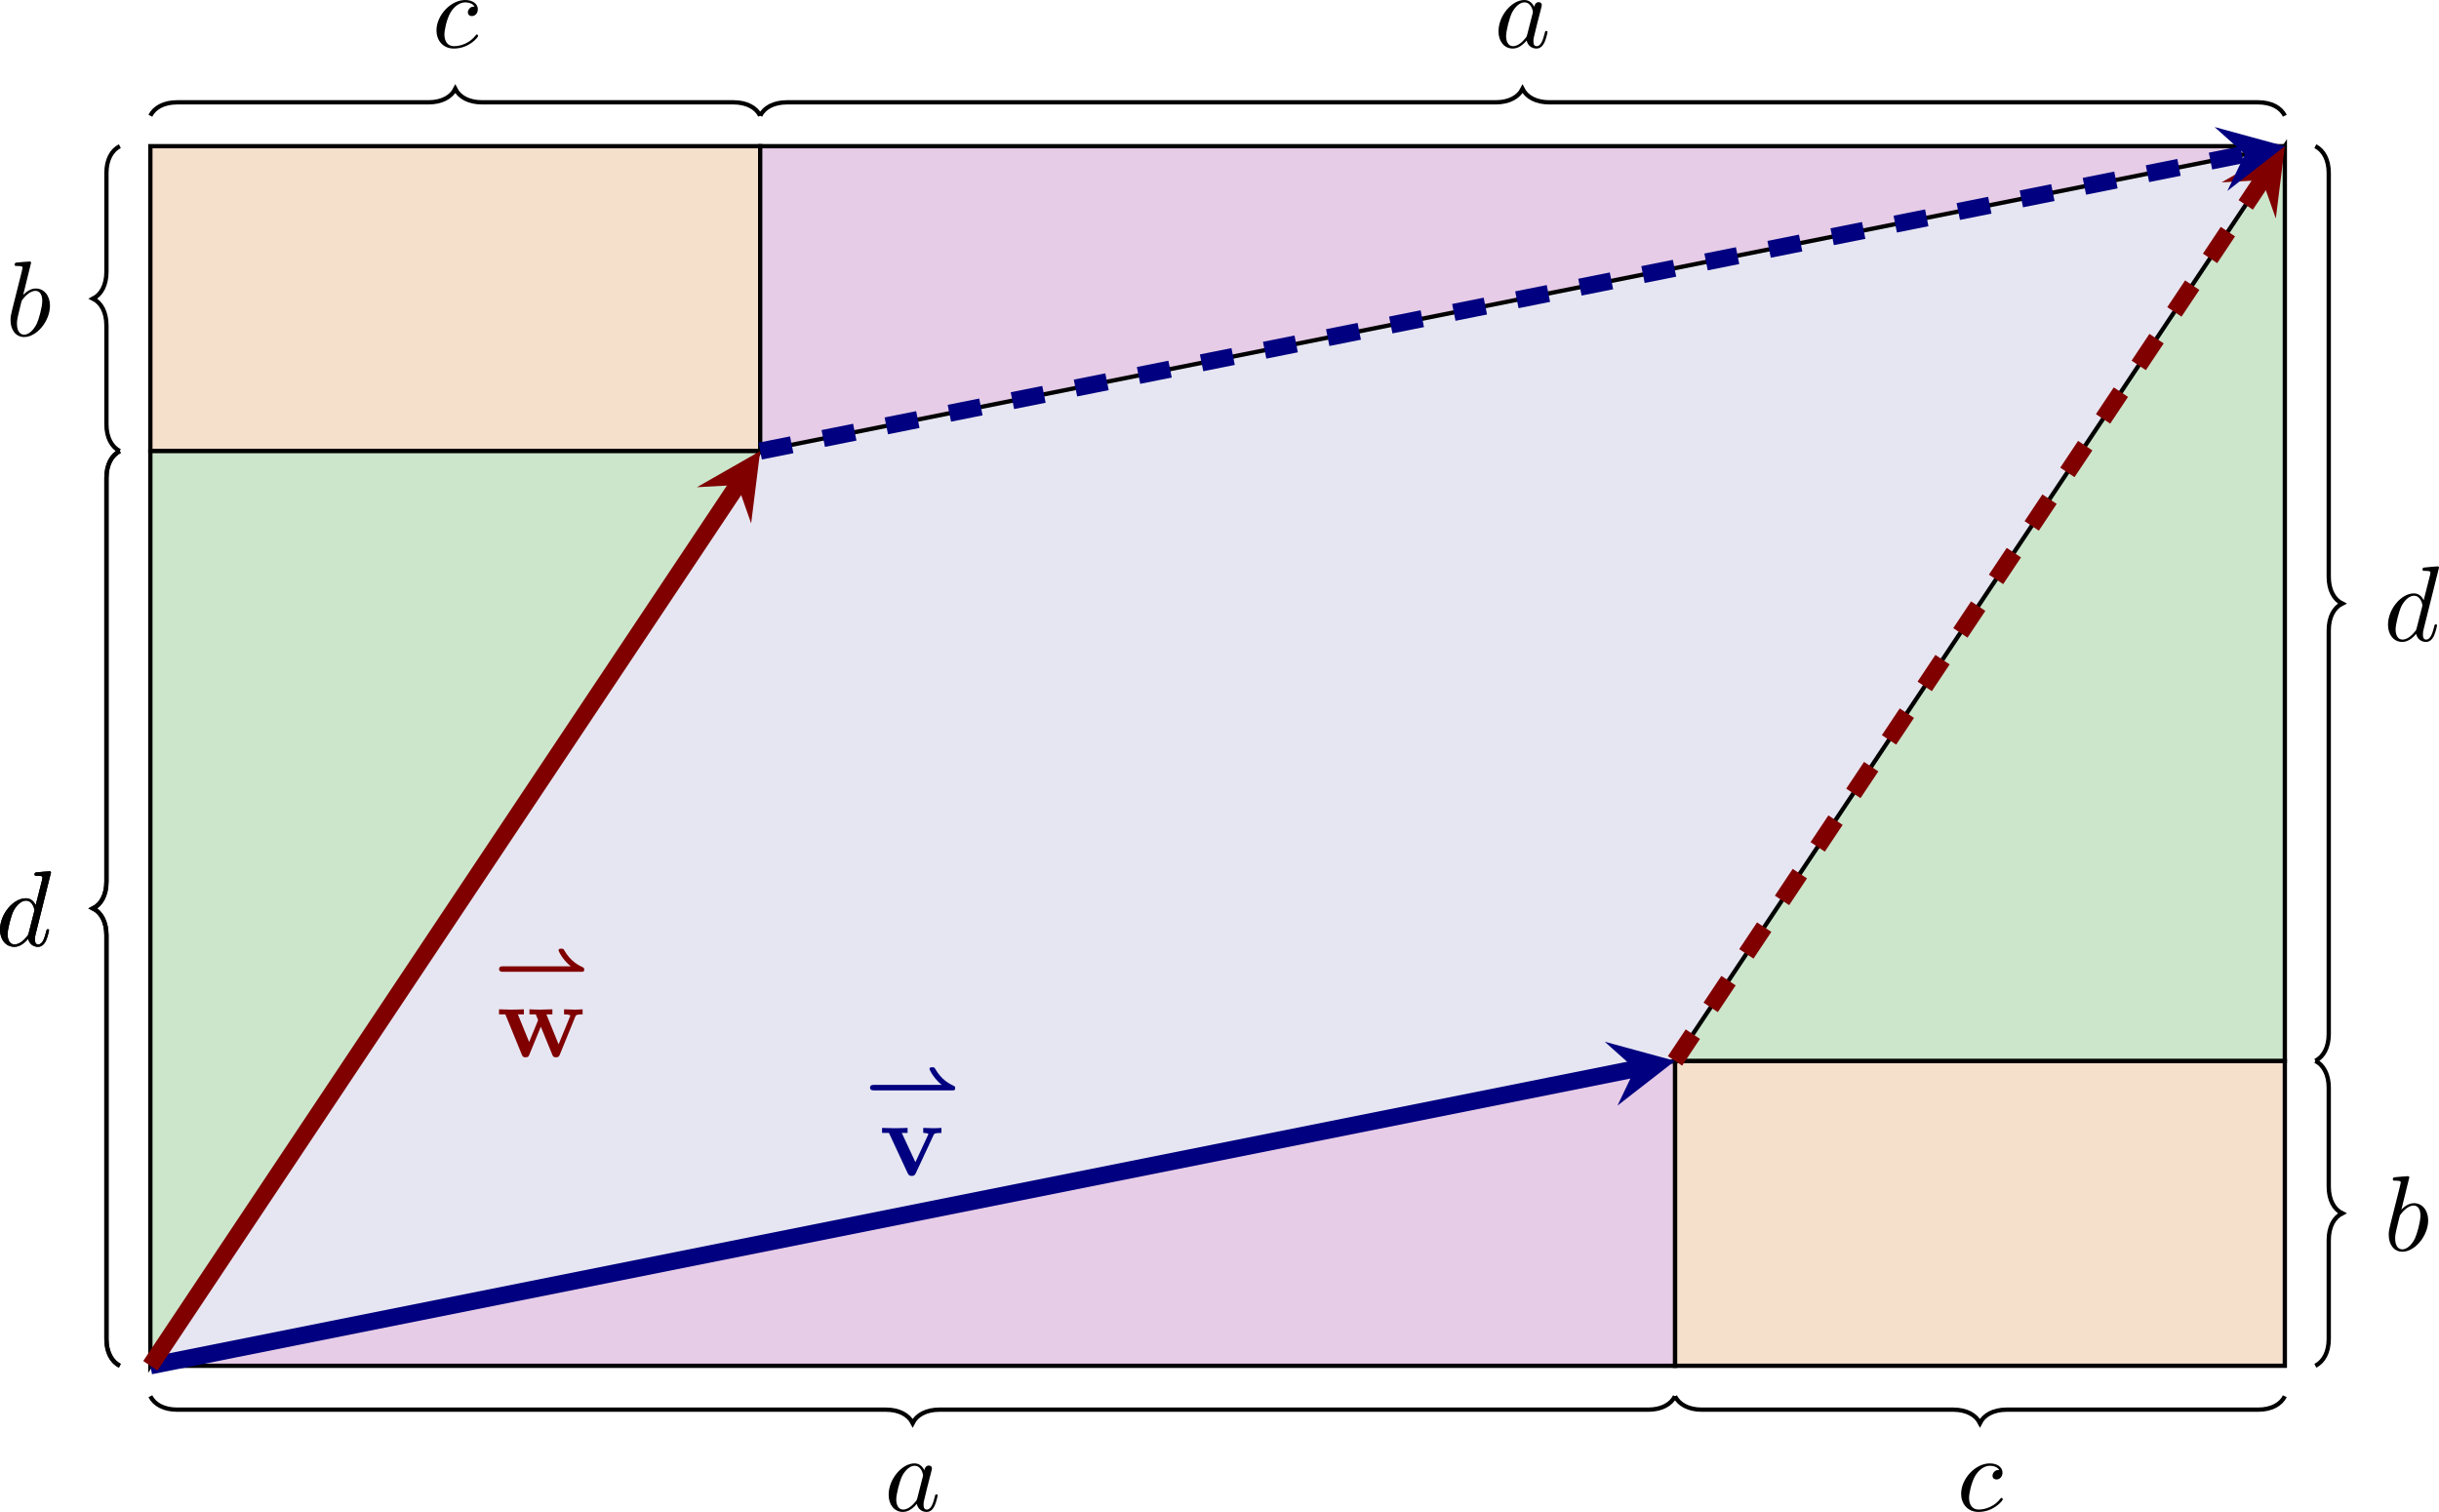 <?xml version='1.0' encoding='UTF-8'?>
<!-- This file was generated by dvisvgm 3.2.2 -->
<svg version='1.1' xmlns='http://www.w3.org/2000/svg' xmlns:xlink='http://www.w3.org/1999/xlink' width='317.427pt' height='196.796pt' viewBox='5.206 81.199 317.427 196.796'>
<defs>
<path id='g4-118' d='M5.041-3.746C5.101-3.885 5.141-3.955 5.778-3.955V-4.423C5.529-4.403 5.24-4.394 4.991-4.394S4.294-4.413 4.085-4.423V-3.955C4.274-3.955 4.563-3.925 4.563-3.846C4.563-3.836 4.553-3.816 4.513-3.726L3.357-1.235L2.092-3.955H2.63V-4.423C2.301-4.403 1.405-4.394 1.395-4.394C1.116-4.394 .667-4.413 .259-4.423V-3.955H.897L2.64-.209C2.76 .04 2.889 .04 3.019 .04C3.188 .04 3.288 .01 3.387-.199L5.041-3.746Z'/>
<path id='g4-119' d='M7.342-3.746C7.392-3.875 7.432-3.955 8.02-3.955V-4.423C7.791-4.403 7.492-4.394 7.253-4.394C6.984-4.394 6.516-4.413 6.296-4.423V-3.955C6.386-3.955 6.874-3.945 6.874-3.836C6.874-3.806 6.844-3.746 6.834-3.716L5.788-1.166L4.653-3.955H5.21V-4.423C4.892-4.413 4.374-4.394 4.075-4.394C3.656-4.394 3.238-4.413 3.078-4.423V-3.955H3.666C3.875-3.457 3.875-3.437 3.875-3.427C3.875-3.387 3.846-3.328 3.836-3.298L3.049-1.385L2.002-3.955H2.56V-4.423C2.152-4.403 1.743-4.394 1.335-4.394C1.026-4.394 .588-4.413 .249-4.423V-3.955H.837L2.361-.229C2.431-.06 2.471 .04 2.72 .04S3.009-.06 3.078-.229L4.134-2.809L5.191-.229C5.26-.06 5.3 .04 5.549 .04S5.838-.06 5.908-.229L7.342-3.746Z'/>
<path id='g2-42' d='M8.208-1.492C8.362-1.492 8.466-1.492 8.466-1.695C8.466-1.764 8.466-1.841 8.376-1.89C7.992-2.071 7.197-2.448 6.604-3.501C6.521-3.633 6.514-3.64 6.332-3.64C6.214-3.64 6.081-3.64 6.081-3.487C6.081-3.389 6.486-2.58 7.218-2.001H.907C.802-2.001 .551-2.001 .551-1.75C.551-1.492 .795-1.492 .907-1.492H8.208Z'/>
<path id='g7-97' d='M3.716-3.766C3.537-4.134 3.248-4.403 2.8-4.403C1.634-4.403 .399-2.939 .399-1.484C.399-.548 .946 .11 1.724 .11C1.923 .11 2.421 .07 3.019-.638C3.098-.219 3.447 .11 3.925 .11C4.274 .11 4.503-.12 4.663-.438C4.832-.797 4.961-1.405 4.961-1.425C4.961-1.524 4.872-1.524 4.842-1.524C4.742-1.524 4.732-1.484 4.702-1.345C4.533-.697 4.354-.11 3.945-.11C3.676-.11 3.646-.369 3.646-.568C3.646-.787 3.666-.867 3.776-1.305C3.885-1.724 3.905-1.823 3.995-2.202L4.354-3.597C4.423-3.875 4.423-3.895 4.423-3.935C4.423-4.105 4.304-4.204 4.134-4.204C3.895-4.204 3.746-3.985 3.716-3.766ZM3.068-1.186C3.019-1.006 3.019-.986 2.869-.817C2.431-.269 2.022-.11 1.743-.11C1.245-.11 1.106-.658 1.106-1.046C1.106-1.544 1.425-2.77 1.654-3.228C1.963-3.816 2.411-4.184 2.809-4.184C3.457-4.184 3.597-3.367 3.597-3.308S3.577-3.188 3.567-3.138L3.068-1.186Z'/>
<path id='g7-98' d='M2.381-6.804C2.381-6.814 2.381-6.914 2.252-6.914C2.022-6.914 1.295-6.834 1.036-6.814C.956-6.804 .847-6.795 .847-6.615C.847-6.496 .936-6.496 1.086-6.496C1.564-6.496 1.584-6.426 1.584-6.326C1.584-6.257 1.494-5.918 1.445-5.709L.628-2.461C.508-1.963 .468-1.803 .468-1.455C.468-.508 .996 .11 1.733 .11C2.909 .11 4.134-1.375 4.134-2.809C4.134-3.716 3.606-4.403 2.809-4.403C2.351-4.403 1.943-4.115 1.644-3.806L2.381-6.804ZM1.445-3.039C1.504-3.258 1.504-3.278 1.594-3.387C2.082-4.035 2.531-4.184 2.79-4.184C3.148-4.184 3.417-3.885 3.417-3.248C3.417-2.66 3.088-1.514 2.909-1.136C2.58-.468 2.122-.11 1.733-.11C1.395-.11 1.066-.379 1.066-1.116C1.066-1.305 1.066-1.494 1.225-2.122L1.445-3.039Z'/>
<path id='g7-99' d='M3.945-3.786C3.786-3.786 3.646-3.786 3.507-3.646C3.347-3.497 3.328-3.328 3.328-3.258C3.328-3.019 3.507-2.909 3.696-2.909C3.985-2.909 4.254-3.148 4.254-3.547C4.254-4.035 3.786-4.403 3.078-4.403C1.733-4.403 .408-2.979 .408-1.574C.408-.677 .986 .11 2.022 .11C3.447 .11 4.284-.946 4.284-1.066C4.284-1.126 4.224-1.196 4.164-1.196C4.115-1.196 4.095-1.176 4.035-1.096C3.248-.11 2.162-.11 2.042-.11C1.415-.11 1.146-.598 1.146-1.196C1.146-1.604 1.345-2.57 1.684-3.188C1.993-3.756 2.54-4.184 3.088-4.184C3.427-4.184 3.806-4.055 3.945-3.786Z'/>
<path id='g7-100' d='M5.141-6.804C5.141-6.814 5.141-6.914 5.011-6.914C4.862-6.914 3.915-6.824 3.746-6.804C3.666-6.795 3.606-6.745 3.606-6.615C3.606-6.496 3.696-6.496 3.846-6.496C4.324-6.496 4.344-6.426 4.344-6.326L4.314-6.127L3.716-3.766C3.537-4.134 3.248-4.403 2.8-4.403C1.634-4.403 .399-2.939 .399-1.484C.399-.548 .946 .11 1.724 .11C1.923 .11 2.421 .07 3.019-.638C3.098-.219 3.447 .11 3.925 .11C4.274 .11 4.503-.12 4.663-.438C4.832-.797 4.961-1.405 4.961-1.425C4.961-1.524 4.872-1.524 4.842-1.524C4.742-1.524 4.732-1.484 4.702-1.345C4.533-.697 4.354-.11 3.945-.11C3.676-.11 3.646-.369 3.646-.568C3.646-.807 3.666-.877 3.706-1.046L5.141-6.804ZM3.068-1.186C3.019-1.006 3.019-.986 2.869-.817C2.431-.269 2.022-.11 1.743-.11C1.245-.11 1.106-.658 1.106-1.046C1.106-1.544 1.425-2.77 1.654-3.228C1.963-3.816 2.411-4.184 2.809-4.184C3.457-4.184 3.597-3.367 3.597-3.308S3.577-3.188 3.567-3.138L3.068-1.186Z'/>
</defs>
<g id='page2' transform='matrix(1.4 0 0 1.4 0 0)'>
<path d='M17.695 184.98L159.43 156.633L216.121 71.59L74.387 99.938Z' fill='#e6e6f2'/>
<path d='M159.43 184.98H216.121V156.633H159.43Z' fill='#f5e0cc'/>
<path d='M159.43 184.98H216.121V156.633H159.43Z' stroke='#000' fill='none' stroke-width='.399' stroke-miterlimit='10'/>
<path d='M17.695 99.938H74.387V71.59H17.695Z' fill='#f5e0cc'/>
<path d='M17.695 99.938H74.387V71.59H17.695Z' stroke='#000' fill='none' stroke-width='.399' stroke-miterlimit='10'/>
<path d='M17.695 184.98H159.43V156.633Z' fill='#e6cce6'/>
<path d='M17.695 184.98H159.43V156.633Z' stroke='#000' fill='none' stroke-width='.399' stroke-miterlimit='10'/>
<path d='M74.387 99.938L216.121 71.59H74.387Z' fill='#e6cce6'/>
<path d='M74.387 99.938L216.121 71.59H74.387Z' stroke='#000' fill='none' stroke-width='.399' stroke-miterlimit='10'/>
<path d='M17.695 184.98L74.387 99.938H17.695Z' fill='#cce6cc'/>
<path d='M17.695 184.98L74.387 99.938H17.695Z' stroke='#000' fill='none' stroke-width='.399' stroke-miterlimit='10'/>
<path d='M159.43 156.633H216.121V71.59Z' fill='#cce6cc'/>
<path d='M159.43 156.633H216.121V71.59Z' stroke='#000' fill='none' stroke-width='.399' stroke-miterlimit='10'/>
<path d='M17.695 184.98L155.715 157.375' stroke='#000080' fill='none' stroke-width='1.594' stroke-miterlimit='10'/>
<path d='M159.43 156.633L152.895 154.852L155.715 157.375L154.082 160.789' fill='#000080'/>
<path d='M17.695 184.98L72.289 103.09' stroke='#800000' fill='none' stroke-width='1.594' stroke-miterlimit='10'/>
<path d='M74.387 99.937L68.508 103.296L72.289 103.089L73.547 106.66' fill='#800000'/>
<path d='M159.43 156.633L214.024 74.742' stroke='#800000' fill='none' stroke-width='1.594' stroke-miterlimit='10' stroke-dasharray='2.989 2.989'/>
<path d='M216.121 71.59L210.243 74.953L214.024 74.742L215.282 78.312' fill='#800000'/>
<path d='M74.387 99.938L212.41 72.336' stroke='#000080' fill='none' stroke-width='1.594' stroke-miterlimit='10' stroke-dasharray='2.989 2.989'/>
<path d='M216.121 71.594L209.589 69.809L212.41 72.336L210.777 75.75' fill='#000080'/>
<path d='M17.695 187.812C18.07 188.562 18.941 189.059 20.188 189.059H86.07C87.316 189.059 88.188 189.559 88.562 190.305C88.934 189.559 89.809 189.059 91.051 189.059H156.938C158.184 189.059 159.055 188.562 159.43 187.812' stroke='#000' fill='none' stroke-width='.399' stroke-miterlimit='10'/>
<g transform='matrix(1 0 0 1 68.234 13.479)'>
<use x='17.695' y='184.979' xlink:href='#g7-97'/>
</g>
<path d='M216.121 68.758C215.75 68.008 214.879 67.512 213.633 67.512H147.746C146.5 67.512 145.629 67.012 145.254 66.266C144.883 67.012 144.012 67.512 142.766 67.512H76.879C75.633 67.512 74.762 68.008 74.387 68.758' stroke='#000' fill='none' stroke-width='.399' stroke-miterlimit='10'/>
<g transform='matrix(1 0 0 1 124.927 -122.576)'>
<use x='17.695' y='184.979' xlink:href='#g7-97'/>
</g>
<path d='M218.957 184.98C219.703 184.605 220.203 183.734 220.203 182.488V173.297C220.203 172.051 220.699 171.18 221.449 170.805C220.699 170.434 220.203 169.559 220.203 168.316V159.121C220.203 157.879 219.703 157.004 218.957 156.633' stroke='#000' fill='none' stroke-width='.399' stroke-miterlimit='10'/>
<g transform='matrix(1 0 0 1 207.617 -10.714)'>
<use x='17.695' y='184.979' xlink:href='#g7-98'/>
</g>
<path d='M14.859 71.59C14.113 71.965 13.613 72.836 13.613 74.082V83.273C13.613 84.52 13.117 85.391 12.371 85.766C13.117 86.141 13.613 87.012 13.613 88.258V97.449C13.613 98.691 14.113 99.566 14.859 99.938' stroke='#000' fill='none' stroke-width='.399' stroke-miterlimit='10'/>
<g transform='matrix(1 0 0 1 -13.465 -95.754)'>
<use x='17.695' y='184.979' xlink:href='#g7-98'/>
</g>
<path d='M218.957 156.633C219.703 156.258 220.203 155.387 220.203 154.141V116.602C220.203 115.356 220.699 114.484 221.449 114.113C220.699 113.738 220.203 112.867 220.203 111.621V74.082C220.203 72.836 219.703 71.965 218.957 71.59' stroke='#000' fill='none' stroke-width='.399' stroke-miterlimit='10'/>
<g transform='matrix(1 0 0 1 207.617 -67.408)'>
<use x='17.695' y='184.979' xlink:href='#g7-100'/>
</g>
<path d='M14.859 99.938C14.113 100.312 13.613 101.184 13.613 102.43V139.969C13.613 141.215 13.117 142.086 12.371 142.457C13.117 142.832 13.613 143.703 13.613 144.949V182.488C13.613 183.734 14.113 184.605 14.859 184.98' stroke='#000' fill='none' stroke-width='.399' stroke-miterlimit='10'/>
<g transform='matrix(1 0 0 1 -14.375 -39.061)'>
<use x='17.695' y='184.979' xlink:href='#g7-100'/>
</g>
<path d='M14.859 99.938C14.113 100.312 13.613 101.184 13.613 102.43V139.969C13.613 141.215 13.117 142.086 12.371 142.457C13.117 142.832 13.613 143.703 13.613 144.949V182.488C13.613 183.734 14.113 184.605 14.859 184.98' stroke='#000' fill='none' stroke-width='.399' stroke-miterlimit='10'/>
<g transform='matrix(1 0 0 1 -14.375 -39.061)'>
<use x='17.695' y='184.979' xlink:href='#g7-100'/>
</g>
<path d='M17.695 68.758C18.07 68.008 18.941 67.512 20.188 67.512H43.551C44.797 67.512 45.668 67.012 46.043 66.266C46.414 67.012 47.285 67.512 48.531 67.512H71.898C73.144 67.512 74.016 68.008 74.387 68.758' stroke='#000' fill='none' stroke-width='.399' stroke-miterlimit='10'/>
<g transform='matrix(1 0 0 1 26.191 -122.576)'>
<use x='17.695' y='184.979' xlink:href='#g7-99'/>
</g>
<path d='M159.43 187.812C159.801 188.562 160.676 189.059 161.918 189.059H185.285C186.531 189.059 187.402 189.559 187.777 190.305C188.149 189.559 189.02 189.059 190.266 189.059H213.633C214.879 189.059 215.75 188.562 216.121 187.812' stroke='#000' fill='none' stroke-width='.399' stroke-miterlimit='10'/>
<g transform='matrix(1 0 0 1 167.925 13.479)'>
<use x='17.695' y='184.979' xlink:href='#g7-99'/>
</g>
<g fill='#000080' transform='matrix(1 0 0 1 66.353 -17.693)'>
<use x='17.695' y='178.559' xlink:href='#g2-42'/>
<use x='19.106' y='184.979' xlink:href='#g4-118'/>
</g>
<g fill='#800000' transform='matrix(1 0 0 1 31.867 -28.718)'>
<use x='17.695' y='178.559' xlink:href='#g2-42'/>
<use x='17.992' y='184.979' xlink:href='#g4-119'/>
</g>
</g>
</svg>